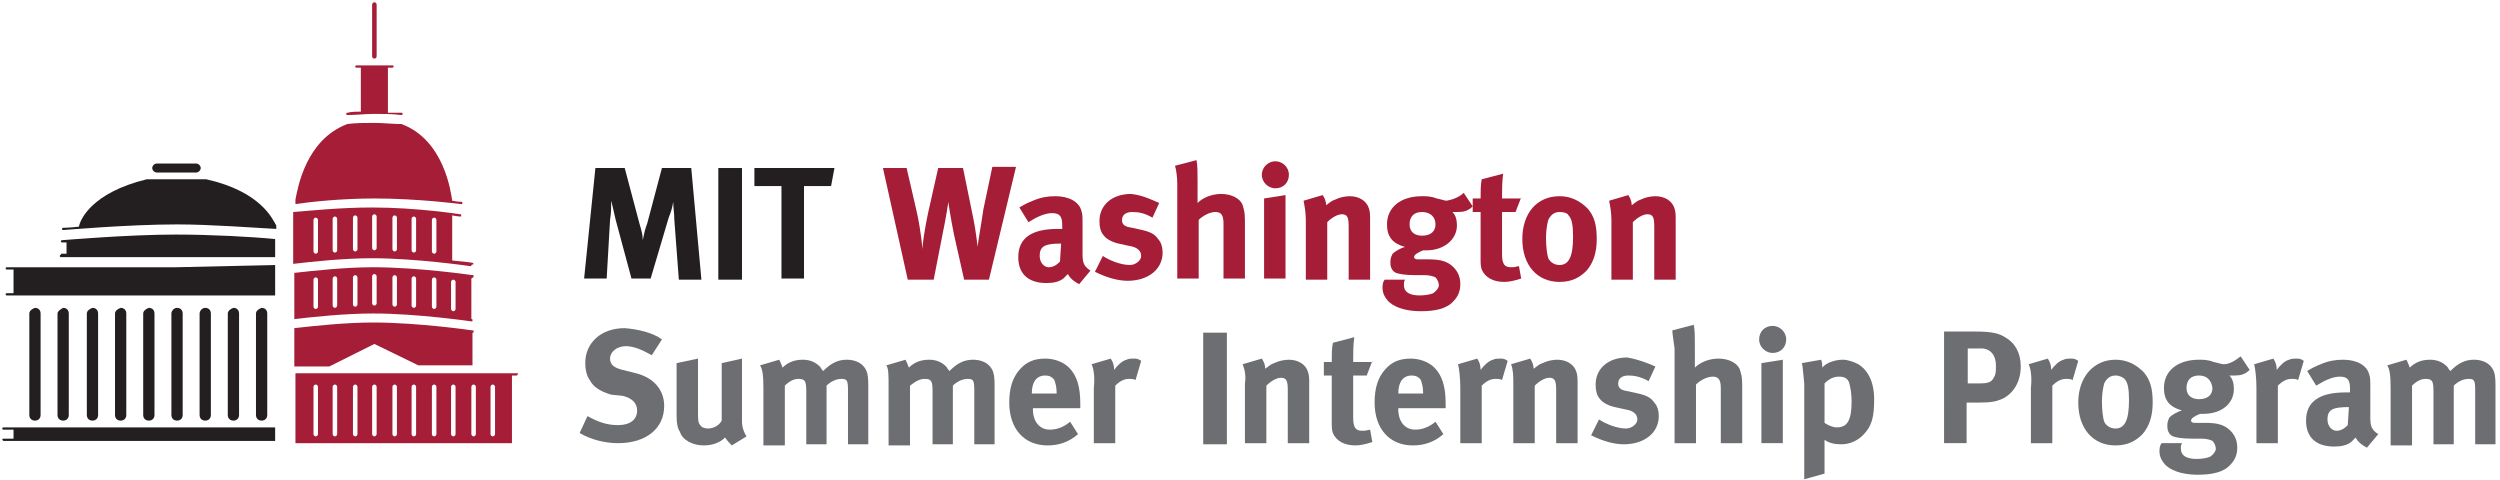 <?xml version="1.0" encoding="utf-8"?>
<!DOCTYPE svg PUBLIC "-//W3C//DTD SVG 1.1//EN" "http://www.w3.org/Graphics/SVG/1.1/DTD/svg11.dtd">
<svg version="1.1" xmlns="http://www.w3.org/2000/svg" xmlns:xlink="http://www.w3.org/1999/xlink"
x="0px" y="0px" viewBox="0 0 221.7 42.6" role="img" aria-labelledby="sitelogo_title">
<title id="sitelogo_title">MIT Washington Summer Internship home</title>
<g>
	<g>
		<g>
			<path fill="#231F20" d="M17.7,27.8v9c0,0.3,0.2,0.5,0.5,0.5s0.5-0.2,0.5-0.5v-9c0-0.3-0.2-0.5-0.5-0.5S17.7,27.6,17.7,27.8z"/>
			<path fill="#231F20" d="M12.7,27.8v9c0,0.3,0.2,0.5,0.5,0.5c0.3,0,0.5-0.2,0.5-0.5v-9c0-0.3-0.2-0.5-0.5-0.5
				C12.9,27.4,12.7,27.6,12.7,27.8z"/>
			<path fill="#231F20" d="M15.2,27.8v9c0,0.3,0.2,0.5,0.5,0.5s0.5-0.2,0.5-0.5v-9c0-0.3-0.2-0.5-0.5-0.5S15.2,27.6,15.2,27.8z"/>
			<path fill="#231F20" d="M20.2,27.8v9c0,0.3,0.2,0.5,0.5,0.5c0.3,0,0.5-0.2,0.5-0.5v-9c0-0.3-0.2-0.5-0.5-0.5
				C20.4,27.4,20.2,27.6,20.2,27.8z"/>
			<path fill="#231F20" d="M24.4,37.9H0.3c-0.1,0-0.1,0.1-0.1,0.1c0,0.1,0.1,0.1,0.1,0.1h0.9v0.8H0.3c-0.1,0-0.1,0.1-0.1,0.1
				s0.1,0.1,0.1,0.1h24.1V37.9z"/>
			<path fill="#231F20" d="M22.7,27.8v9c0,0.3,0.2,0.5,0.5,0.5c0.3,0,0.5-0.2,0.5-0.5v-9c0-0.3-0.2-0.5-0.5-0.5
				C22.9,27.4,22.7,27.6,22.7,27.8z"/>
			<path fill="#231F20" d="M15.6,23.7C15.6,23.7,15.6,23.7,15.6,23.7l-15,0c-0.1,0-0.1,0.1-0.1,0.1c0,0.1,0.1,0.1,0.1,0.1h0.6v2.1
				H0.6c-0.1,0-0.1,0.1-0.1,0.1c0,0.1,0.1,0.1,0.1,0.1h15h0h8.8v-2.7L15.6,23.7C15.6,23.7,15.6,23.7,15.6,23.7z"/>
			<path fill="#231F20" d="M7.7,27.8v9c0,0.3,0.2,0.5,0.5,0.5c0.3,0,0.5-0.2,0.5-0.5v-9c0-0.3-0.2-0.5-0.5-0.5
				C7.9,27.4,7.7,27.6,7.7,27.8z"/>
			<path fill="#231F20" d="M18.3,15.9L18.3,15.9l-2.7,0v0h0v0H13l0,0c-4.9,1.2-5.9,3.6-6,4.2c-0.8,0.1-1.4,0.1-1.4,0.1
				c-0.1,0-0.1,0.1-0.1,0.1c0,0.1,0.1,0.1,0.1,0.1c0,0,0,0,0,0c0.1,0,5.8-0.5,10.1-0.5l0,0v0c3,0,6.8,0.3,8.8,0.4v-0.3c0,0,0,0,0,0
				C24.2,19.5,23.2,17,18.3,15.9z"/>
			<path fill="#231F20" d="M5.4,22.6c-0.1,0-0.1,0.1-0.1,0.1c0,0.1,0.1,0.1,0.1,0.1h10.2c0,0,0,0,0,0c0,0,0,0,0,0h8.8v-1.6
				c-2-0.2-5.7-0.4-8.8-0.4l0,0l0,0c-4.3,0-10,0.5-10.1,0.5c-0.1,0-0.1,0.1-0.1,0.1c0,0.1,0.1,0.1,0.1,0.1c0,0,0,0,0,0
				c0,0,0.2,0,0.4,0v1H5.4z"/>
			<path fill="#231F20" d="M17.4,15.3c0.2,0,0.4-0.2,0.4-0.4c0-0.2-0.2-0.4-0.4-0.4h-3.5c-0.2,0-0.4,0.2-0.4,0.4
				c0,0.2,0.2,0.4,0.4,0.4H17.4z"/>
			<path fill="#231F20" d="M5.1,27.8v9c0,0.3,0.2,0.5,0.5,0.5c0.3,0,0.5-0.2,0.5-0.5v-9c0-0.3-0.2-0.5-0.5-0.5
				C5.4,27.4,5.1,27.6,5.1,27.8z"/>
			<path fill="#231F20" d="M2.6,27.8v9c0,0.3,0.2,0.5,0.5,0.5c0.3,0,0.5-0.2,0.5-0.5v-9c0-0.3-0.2-0.5-0.5-0.5
				C2.8,27.4,2.6,27.6,2.6,27.8z"/>
			<path fill="#231F20" d="M10.2,27.8v9c0,0.3,0.2,0.5,0.5,0.5c0.3,0,0.5-0.2,0.5-0.5v-9c0-0.3-0.2-0.5-0.5-0.5
				C10.4,27.4,10.2,27.6,10.2,27.8z"/>
		</g>
		<g>
			<path fill="#A51D36" d="M30.8,10c-0.1,0-0.1,0.1-0.1,0.1c0,0.1,0.1,0.1,0.1,0.1c0,0,0,0,0,0c0.8,0,1.6-0.1,2.4-0.1
				c0.8,0,1.6,0,2.4,0.1c0,0,0,0,0,0c0.1,0,0.1-0.1,0.1-0.1c0-0.1,0-0.1-0.1-0.1c-0.4,0-0.8,0-1.2,0V6c0.1,0,0.3,0,0.4,0
				c0,0,0,0,0,0c0.1,0,0.1-0.1,0.1-0.1c0-0.1,0-0.1-0.1-0.1c-1.1,0-2.2,0-3.2,0c-0.1,0-0.1,0.1-0.1,0.1c0,0.1,0.1,0.1,0.1,0.1
				c0.1,0,0.3,0,0.4,0v3.9C31.6,9.9,31.2,9.9,30.8,10z"/>
			<path fill="#A51D36" d="M41.9,23.3c0,0-0.7-0.1-1.8-0.2v-0.6v-2.8v-0.6c0.5,0.1,0.7,0.1,0.7,0.1c0,0,0,0,0,0
				c0.1,0,0.1,0,0.1-0.1c0-0.1,0-0.1-0.1-0.1c0,0-3.8-0.6-7.8-0.6c-2.9,0-5.6,0.3-7,0.4v4.6c1.7-0.2,4.5-0.5,7-0.5
				c3.9,0,8.7,0.7,8.7,0.7c0,0,0,0,0,0c0.1,0,0.1,0,0.1-0.1C42.1,23.4,42,23.4,41.9,23.3z M28.2,22.3c0,0.1-0.1,0.2-0.2,0.2
				c-0.1,0-0.2-0.1-0.2-0.2v-2.8c0-0.1,0.1-0.2,0.2-0.2c0.1,0,0.2,0.1,0.2,0.2V22.3z M29.9,22.2c0,0.1-0.1,0.2-0.2,0.2
				c-0.1,0-0.2-0.1-0.2-0.2v-2.8c0-0.1,0.1-0.2,0.2-0.2c0.1,0,0.2,0.1,0.2,0.2V22.2z M31.7,22.1c0,0.1-0.1,0.2-0.2,0.2
				c-0.1,0-0.2-0.1-0.2-0.2v-2.8c0-0.1,0.1-0.2,0.2-0.2c0.1,0,0.2,0.1,0.2,0.2V22.1z M33.4,22c0,0.1-0.1,0.2-0.2,0.2
				c-0.1,0-0.2-0.1-0.2-0.2v-2.8c0-0.1,0.1-0.2,0.2-0.2c0.1,0,0.2,0.1,0.2,0.2V22z M35.2,22.1c0,0.1-0.1,0.2-0.2,0.2
				c-0.1,0-0.2-0.1-0.2-0.2v-2.8c0-0.1,0.1-0.2,0.2-0.2c0.1,0,0.2,0.1,0.2,0.2V22.1z M36.9,22.2c0,0.1-0.1,0.2-0.2,0.2
				c-0.1,0-0.2-0.1-0.2-0.2v-2.8c0-0.1,0.1-0.2,0.2-0.2c0.1,0,0.2,0.1,0.2,0.2V22.2z M38.7,22.3c0,0.1-0.1,0.2-0.2,0.2
				c-0.1,0-0.2-0.1-0.2-0.2v-2.8c0-0.1,0.1-0.2,0.2-0.2c0.1,0,0.2,0.1,0.2,0.2V22.3z"/>
			<path fill="#A51D36" d="M33.2,30.5L33.2,30.5L33.2,30.5l3.9,1.9h4.8v-2.9c0.1,0,0.1,0,0.1-0.1c0-0.1,0-0.1-0.1-0.1
				c0,0-4.8-0.7-8.8-0.7c-2.5,0-5.2,0.3-7,0.5v3.4h3.1L33.2,30.5z"/>
			<path fill="#A51D36" d="M42,24.5c0-0.1,0-0.1-0.1-0.1c0,0-4.8-0.7-8.8-0.7c-2.5,0-5.2,0.3-7,0.5v4.1c1.7-0.2,4.5-0.5,7-0.5
				c3.9,0,8.7,0.7,8.7,0.7c0,0,0,0,0,0c0.1,0,0.1,0,0.1-0.1c0-0.1,0-0.1-0.1-0.1c0,0,0,0,0,0v-3.6C42,24.6,42,24.5,42,24.5z
				 M28.2,27.2c0,0.1-0.1,0.2-0.2,0.2c-0.1,0-0.2-0.1-0.2-0.2v-2.4c0-0.1,0.1-0.2,0.2-0.2c0.1,0,0.2,0.1,0.2,0.2V27.2z M29.9,27.1
				c0,0.1-0.1,0.2-0.2,0.2c-0.1,0-0.2-0.1-0.2-0.2v-2.4c0-0.1,0.1-0.2,0.2-0.2c0.1,0,0.2,0.1,0.2,0.2V27.1z M31.7,27
				c0,0.1-0.1,0.2-0.2,0.2c-0.1,0-0.2-0.1-0.2-0.2v-2.4c0-0.1,0.1-0.2,0.2-0.2c0.1,0,0.2,0.1,0.2,0.2V27z M33.4,26.9
				c0,0.1-0.1,0.2-0.2,0.2c-0.1,0-0.2-0.1-0.2-0.2v-2.4c0-0.1,0.1-0.2,0.2-0.2c0.1,0,0.2,0.1,0.2,0.2V26.9z M35.2,27
				c0,0.1-0.1,0.2-0.2,0.2c-0.1,0-0.2-0.1-0.2-0.2v-2.4c0-0.1,0.1-0.2,0.2-0.2c0.1,0,0.2,0.1,0.2,0.2V27z M36.9,27.1
				c0,0.1-0.1,0.2-0.2,0.2c-0.1,0-0.2-0.1-0.2-0.2v-2.4c0-0.1,0.1-0.2,0.2-0.2c0.1,0,0.2,0.1,0.2,0.2V27.1z M38.7,27.2
				c0,0.1-0.1,0.2-0.2,0.2c-0.1,0-0.2-0.1-0.2-0.2v-2.4c0-0.1,0.1-0.2,0.2-0.2c0.1,0,0.2,0.1,0.2,0.2V27.2z M40.4,27.4
				c0,0.1-0.1,0.2-0.2,0.2c-0.1,0-0.2-0.1-0.2-0.2V25c0-0.1,0.1-0.2,0.2-0.2c0.1,0,0.2,0.1,0.2,0.2V27.4z"/>
			<path fill="#A51D36" d="M45.9,33.1H26.2v6.2h7h12.2v-6h0.4c0.1,0,0.1-0.1,0.1-0.1C46,33.1,45.9,33.1,45.9,33.1z M28.2,38.5
				c0,0.1-0.1,0.2-0.2,0.2c-0.1,0-0.2-0.1-0.2-0.2v-4.2c0-0.1,0.1-0.2,0.2-0.2c0.1,0,0.2,0.1,0.2,0.2V38.5z M29.9,38.5
				c0,0.1-0.1,0.2-0.2,0.2c-0.1,0-0.2-0.1-0.2-0.2v-4.2c0-0.1,0.1-0.2,0.2-0.2c0.1,0,0.2,0.1,0.2,0.2V38.5z M31.7,38.5
				c0,0.1-0.1,0.2-0.2,0.2c-0.1,0-0.2-0.1-0.2-0.2v-4.2c0-0.1,0.1-0.2,0.2-0.2c0.1,0,0.2,0.1,0.2,0.2V38.5z M33.4,38.5
				c0,0.1-0.1,0.2-0.2,0.2c-0.1,0-0.2-0.1-0.2-0.2v-4.2c0-0.1,0.1-0.2,0.2-0.2c0.1,0,0.2,0.1,0.2,0.2V38.5z M35.2,38.5
				c0,0.1-0.1,0.2-0.2,0.2c-0.1,0-0.2-0.1-0.2-0.2v-4.2c0-0.1,0.1-0.2,0.2-0.2c0.1,0,0.2,0.1,0.2,0.2V38.5z M36.9,38.5
				c0,0.1-0.1,0.2-0.2,0.2c-0.1,0-0.2-0.1-0.2-0.2v-4.2c0-0.1,0.1-0.2,0.2-0.2c0.1,0,0.2,0.1,0.2,0.2V38.5z M38.7,38.5
				c0,0.1-0.1,0.2-0.2,0.2c-0.1,0-0.2-0.1-0.2-0.2v-4.2c0-0.1,0.1-0.2,0.2-0.2c0.1,0,0.2,0.1,0.2,0.2V38.5z M40.4,38.5
				c0,0.1-0.1,0.2-0.2,0.2c-0.1,0-0.2-0.1-0.2-0.2v-4.2c0-0.1,0.1-0.2,0.2-0.2c0.1,0,0.2,0.1,0.2,0.2V38.5z M42.2,38.5
				c0,0.1-0.1,0.2-0.2,0.2s-0.2-0.1-0.2-0.2v-4.2c0-0.1,0.1-0.2,0.2-0.2s0.2,0.1,0.2,0.2V38.5z M43.9,38.5c0,0.1-0.1,0.2-0.2,0.2
				c-0.1,0-0.2-0.1-0.2-0.2v-4.2c0-0.1,0.1-0.2,0.2-0.2c0.1,0,0.2,0.1,0.2,0.2V38.5z"/>
			<path fill="#A51D36" d="M33.4,5V0.4c0-0.1-0.1-0.2-0.2-0.2c-0.1,0-0.2,0.1-0.2,0.2V5c0,0.1,0.1,0.2,0.2,0.2
				C33.3,5.2,33.4,5.1,33.4,5z"/>
			<path fill="#A51D36" d="M26.2,17.7v0.4c1.3-0.2,4.1-0.5,7-0.5c3.9,0,7.7,0.5,7.7,0.5c0,0,0,0,0,0c0.1,0,0.1,0,0.1-0.1
				c0-0.1,0-0.1-0.1-0.1c0,0-0.3,0-0.8-0.1c-0.1-0.7-0.7-5.4-4.5-6.8c-0.8,0-1.6-0.1-2.4-0.1c-0.8,0-1.7,0-2.4,0.1
				C27.1,12.4,26.4,16.7,26.2,17.7z"/>
		</g>
		<g>
			<path fill="#231F20" d="M52.8,14.9h2.6l1.3,4.9c0.2,0.7,0.3,1,0.3,1.5c0.1-0.5,0.2-1,0.4-1.5l1.3-4.9h2.6l0.9,9.9h-2l-0.4-5.3
				c0-0.6-0.1-1.1-0.1-1.6c-0.1,0.6-0.2,0.9-0.4,1.4l-1.6,5.4h-1.7l-1.4-5.2c-0.1-0.5-0.4-1.7-0.4-1.7c0,0.6,0,1.1-0.1,1.7
				l-0.3,5.2h-2L52.8,14.9z"/>
			<path fill="#231F20" d="M63.7,14.9h2.1v9.9h-2.1V14.9z"/>
			<path fill="#231F20" d="M66.9,14.9H74l-0.3,1.6h-2.4v8.2h-2v-8.2h-2.4V14.9z"/>
			<path fill="#A51D36" d="M78.3,14.9h2.1l0.9,3.9c0.4,1.8,0.5,3.3,0.5,3.3c0-0.4,0.2-1.8,0.5-3.2l0.9-4h2.2l0.9,4.4
				c0.2,0.9,0.4,2.6,0.4,2.6c0-0.3,0.4-2.5,0.5-3.3l0.8-3.8h2.1l-2.4,10h-2.2l-0.9-4c-0.3-1.5-0.5-2.8-0.5-2.9c0,0-0.2,1.4-0.5,2.8
				l-0.8,4.1h-2.3L78.3,14.9z"/>
			<path fill="#A51D36" d="M90.4,18.4c0.5-0.3,0.7-0.4,1.2-0.6c0.7-0.3,1.3-0.4,2-0.4c1.2,0,2.1,0.5,2.3,1.3
				c0.1,0.3,0.1,0.5,0.1,1.3l0,2.4c0,0,0,0.1,0,0.1c0,0.8,0.1,1.1,0.7,1.5l-1,1.2c-0.4-0.2-0.8-0.5-1-0.9c-0.3,0.3-0.3,0.3-0.4,0.4
				c-0.4,0.3-0.9,0.4-1.5,0.4c-1.6,0-2.5-0.8-2.5-2.3c0-1.7,1.2-2.5,3.5-2.5c0.1,0,0.2,0,0.4,0V20c0-0.8-0.2-1.1-0.9-1.1
				c-0.6,0-1.3,0.3-2.1,0.8L90.4,18.4z M94.1,21.6L94.1,21.6c-1.4,0-1.9,0.2-1.9,1.1c0,0.6,0.4,1,0.8,1c0.4,0,0.7-0.2,1-0.5
				L94.1,21.6z"/>
			<path fill="#A51D36" d="M102.8,18l-0.6,1.3c-0.7-0.4-1.2-0.5-1.8-0.5c-0.6,0-0.9,0.3-0.9,0.7c0,0.4,0.2,0.6,0.9,0.7l0.9,0.2
				c0.9,0.2,1.2,0.5,1.4,0.8c0.3,0.3,0.4,0.8,0.4,1.2c0,1.5-1.3,2.5-3.1,2.5c-0.9,0-1.9-0.3-2.9-0.8l0.7-1.4
				c0.6,0.4,1.6,0.8,2.4,0.8c0.5,0,1-0.4,1-0.8c0-0.5-0.4-0.8-1.1-0.9l-0.9-0.2c-0.5-0.1-1.1-0.4-1.3-0.7c-0.3-0.3-0.4-0.8-0.4-1.3
				c0-1.4,1.1-2.4,2.8-2.4C101.3,17.3,102.1,17.7,102.8,18z"/>
			<path fill="#A51D36" d="M104.2,14.7l1.9-0.5c0.1,0.4,0.1,1.1,0.1,1.8v1.4c0,0.2,0,0.5,0,0.6c0.5-0.5,1.3-0.8,2.1-0.8
				c0.9,0,1.7,0.4,1.9,1c0.1,0.4,0.2,0.5,0.2,1.4v5.1h-1.9v-4.9c0-0.7-0.2-1-0.7-1c-0.5,0-1.1,0.3-1.5,0.7v5.2h-1.9v-8.4
				C104.4,15.7,104.3,15,104.2,14.7z"/>
			<path fill="#A51D36" d="M113.1,14.3c0.6,0,1.2,0.5,1.2,1.2s-0.5,1.2-1.2,1.2c-0.6,0-1.2-0.5-1.2-1.2S112.5,14.3,113.1,14.3z
				 M112.1,17.6l1.9-0.3v7.4h-1.9V17.6z"/>
			<path fill="#A51D36" d="M115.6,17.8l1.7-0.5c0.2,0.3,0.3,0.6,0.3,0.9c0.4-0.3,0.5-0.4,0.8-0.5c0.4-0.2,0.9-0.3,1.3-0.3
				c0.8,0,1.5,0.4,1.7,1.1c0.1,0.3,0.1,0.6,0.1,1v5.3h-1.9v-4.7c0-0.8-0.1-1.1-0.6-1.1c-0.4,0-0.9,0.3-1.3,0.7v5.1h-1.9v-5.3
				C115.8,18.9,115.7,18.3,115.6,17.8z"/>
			<path fill="#A51D36" d="M129.8,17.1l0.8,1.2c-0.4,0.4-0.8,0.5-1.3,0.5c-0.2,0-0.3,0-0.5,0c0.3,0.3,0.4,0.7,0.4,1.2
				c0,1.2-1.1,2.2-2.7,2.2c-0.1,0-0.1,0-0.3,0c-0.5,0.2-0.8,0.4-0.8,0.6c0,0.1,0.1,0.2,0.3,0.2l1,0c1.1,0,1.7,0.2,2.2,0.7
				c0.4,0.4,0.6,0.9,0.6,1.5c0,0.6-0.2,1.1-0.6,1.5c-0.6,0.7-1.7,0.9-2.9,0.9c-1,0-2.1-0.2-2.8-0.8c-0.4-0.4-0.6-0.8-0.6-1.3
				c0-0.4,0.1-0.6,0.2-0.7h1.8c-0.1,0.2-0.1,0.2-0.1,0.5c0,0.6,0.5,0.9,1.4,0.9c0.5,0,1-0.1,1.2-0.2c0.3-0.2,0.5-0.5,0.5-0.7
				s-0.1-0.5-0.3-0.7c-0.2-0.1-0.5-0.2-1-0.2c-0.1,0-0.4,0-0.8,0c-0.9,0-1.4-0.1-1.7-0.2c-0.2-0.1-0.3-0.2-0.4-0.4
				c-0.1-0.2-0.1-0.4-0.1-0.6c0-0.3,0.1-0.5,0.2-0.7c0.2-0.2,0.7-0.5,1.1-0.6c-1.1-0.3-1.6-0.9-1.6-2c0-1.5,1.2-2.5,3.1-2.5
				c0.4,0,0.8,0,1.3,0.2c0.5,0.1,0.7,0.2,0.9,0.2C128.8,17.7,129.4,17.5,129.8,17.1z M126.1,18.8c-0.7,0-1.1,0.4-1.1,1.1
				c0,0.7,0.5,1,1.1,1c0.8,0,1.2-0.4,1.2-1C127.3,19.2,126.8,18.8,126.1,18.8z"/>
			<path fill="#A51D36" d="M134.9,17.5l-0.5,1.3h-1.2v3.7c0,0.9,0.2,1.2,0.8,1.2c0.2,0,0.3,0,0.7-0.1l0.2,1.1
				c-0.6,0.2-1.1,0.3-1.5,0.3c-1,0-1.7-0.4-2-1.1c-0.1-0.3-0.1-0.5-0.1-1.1v-4h-0.7v-1.2h0.7c0-0.7,0-1.2,0.1-1.7l1.9-0.5
				c-0.1,0.7-0.1,1.5-0.1,2.2H134.9z"/>
			<path fill="#A51D36" d="M138.3,17.4c1,0,1.8,0.4,2.5,1.1c0.6,0.7,0.8,1.5,0.8,2.7c0,1.2-0.3,2.1-0.9,2.8c-0.6,0.6-1.3,1-2.4,1
				c-2,0-3.3-1.5-3.3-3.8C135,18.9,136.3,17.4,138.3,17.4z M138.3,18.8c-0.5,0-0.8,0.3-1,0.7c-0.1,0.4-0.2,0.9-0.2,1.6
				c0,0.8,0.1,1.5,0.2,1.8c0.2,0.4,0.6,0.6,1,0.6c0.8,0,1.2-0.7,1.2-2.5c0-1-0.1-1.6-0.4-1.9C139,18.9,138.7,18.8,138.3,18.8z"/>
			<path fill="#A51D36" d="M142.7,17.8l1.7-0.5c0.2,0.3,0.3,0.6,0.3,0.9c0.4-0.3,0.5-0.4,0.8-0.5c0.4-0.2,0.9-0.3,1.3-0.3
				c0.8,0,1.5,0.4,1.7,1.1c0.1,0.3,0.1,0.6,0.1,1v5.3h-1.9v-4.7c0-0.8-0.1-1.1-0.6-1.1c-0.4,0-0.9,0.3-1.3,0.7v5.1h-1.9v-5.3
				C142.9,18.9,142.8,18.3,142.7,17.8z"/>
		</g>
		<g>
			<path fill="#6D6E71" d="M58.7,30.1l-0.9,1.4c-0.9-0.5-1.6-0.8-2.3-0.8c-0.8,0-1.4,0.5-1.4,1.1c0,0.5,0.3,0.8,1.1,1l1.2,0.3
				c1.6,0.4,2.5,1.5,2.5,2.9c0,2-1.6,3.3-4.1,3.3c-1.1,0-2.4-0.3-3.4-0.9l0.7-1.5c0.9,0.5,1.7,0.8,2.7,0.8c1.1,0,1.7-0.5,1.7-1.3
				c0-0.6-0.4-1.1-1.3-1.3L54.2,35c-1-0.3-1.6-0.7-1.9-1.3c-0.3-0.4-0.4-1-0.4-1.5c0-1.8,1.4-3.1,3.5-3.1
				C56.6,29.2,57.9,29.5,58.7,30.1z"/>
			<path fill="#6D6E71" d="M60,32.2l1.9-0.4v4.7c0,0.7,0,1,0.2,1.2c0.1,0.2,0.4,0.3,0.7,0.3c0.5,0,1-0.3,1.2-0.7v-5.1l1.8-0.4v5.6
				c0,0.5,0.2,1,0.4,1.3l-1.3,0.8c-0.2-0.2-0.4-0.4-0.6-0.7c-0.5,0.5-1.2,0.7-1.9,0.7c-1,0-1.9-0.5-2.1-1.2
				C60.1,38,60,37.6,60,36.9V32.2z"/>
			<path fill="#6D6E71" d="M67.4,32.4l1.7-0.5c0.1,0.2,0.2,0.4,0.3,0.7c0.5-0.5,1.1-0.7,1.8-0.7c0.6,0,1.1,0.2,1.5,0.6
				c0.1,0.1,0.1,0.2,0.3,0.4c0.7-0.7,1.3-1,2.1-1c0.6,0,1.1,0.2,1.4,0.5c0.4,0.4,0.5,0.8,0.5,1.8v5.2h-1.8v-4.8c0-0.9-0.1-1-0.6-1
				c-0.4,0-0.9,0.2-1.3,0.6v5.2h-1.8v-4.7c0-0.9-0.1-1.1-0.7-1.1c-0.4,0-0.8,0.2-1.2,0.6v5.3h-1.9v-5.1
				C67.7,33.2,67.6,32.7,67.4,32.4z"/>
			<path fill="#6D6E71" d="M78.6,32.4l1.7-0.5c0.1,0.2,0.2,0.4,0.3,0.7c0.5-0.5,1.1-0.7,1.8-0.7c0.6,0,1.1,0.2,1.5,0.6
				c0.1,0.1,0.1,0.2,0.3,0.4c0.7-0.7,1.3-1,2.1-1c0.6,0,1.1,0.2,1.4,0.5c0.4,0.4,0.5,0.8,0.5,1.8v5.2h-1.8v-4.8c0-0.9-0.1-1-0.6-1
				c-0.4,0-0.9,0.2-1.3,0.6v5.2h-1.8v-4.7c0-0.9-0.1-1.1-0.7-1.1c-0.4,0-0.8,0.2-1.3,0.6v5.3h-1.9v-5.1
				C78.8,33.2,78.8,32.7,78.6,32.4z"/>
			<path fill="#6D6E71" d="M94.9,37.4l0.7,1.1c-0.8,0.7-1.7,1-2.7,1c-2.1,0-3.4-1.5-3.4-3.8c0-1.3,0.3-2.2,0.9-2.9
				c0.6-0.7,1.3-1,2.3-1c0.8,0,1.6,0.3,2.1,0.8c0.7,0.7,1,1.7,1,3.2c0,0.2,0,0.2,0,0.4h-4.2v0.1c0,1.1,0.6,1.8,1.5,1.8
				C93.7,38.1,94.3,37.9,94.9,37.4z M91.5,34.9h2.2v-0.1c0-0.5-0.1-0.8-0.2-1.1c-0.2-0.3-0.5-0.4-0.8-0.4
				C91.9,33.3,91.5,33.9,91.5,34.9L91.5,34.9z"/>
			<path fill="#6D6E71" d="M96.8,32.3l1.7-0.5c0.2,0.3,0.3,0.6,0.3,1c0.3-0.4,0.7-0.8,1.1-0.9c0.2-0.1,0.4-0.1,0.6-0.1
				c0.3,0,0.4,0,0.7,0.2l-0.5,1.7c-0.2-0.1-0.3-0.1-0.6-0.1c-0.4,0-0.8,0.2-1.2,0.6v5.1h-1.9v-4.9C97.1,33.5,97,32.7,96.8,32.3z"/>
			<path fill="#6D6E71" d="M106.7,29.5h2.1v9.9h-2.1V29.5z"/>
			<path fill="#6D6E71" d="M110.2,32.3l1.7-0.5c0.2,0.3,0.3,0.6,0.3,0.9c0.4-0.3,0.5-0.4,0.8-0.5c0.4-0.2,0.9-0.3,1.3-0.3
				c0.8,0,1.5,0.4,1.7,1.1c0.1,0.3,0.1,0.6,0.1,1v5.3h-1.9v-4.7c0-0.8-0.1-1.1-0.6-1.1c-0.4,0-0.9,0.3-1.3,0.7v5.1h-1.9v-5.3
				C110.5,33.4,110.4,32.8,110.2,32.3z"/>
			<path fill="#6D6E71" d="M121.7,32l-0.5,1.3H120V37c0,0.9,0.2,1.2,0.8,1.2c0.2,0,0.3,0,0.7-0.1l0.2,1.1c-0.6,0.2-1.1,0.3-1.5,0.3
				c-1,0-1.7-0.4-2-1.1c-0.1-0.3-0.1-0.5-0.1-1.1v-4h-0.7v-1.2h0.7c0-0.7,0-1.2,0.1-1.7l1.9-0.5c-0.1,0.7-0.1,1.4-0.1,2.2H121.7z"
				/>
			<path fill="#6D6E71" d="M127.3,37.4l0.7,1.1c-0.8,0.7-1.7,1-2.7,1c-2.1,0-3.4-1.5-3.4-3.8c0-1.3,0.3-2.2,0.9-2.9
				c0.6-0.7,1.3-1,2.3-1c0.8,0,1.6,0.3,2.1,0.8c0.7,0.7,1,1.7,1,3.2c0,0.2,0,0.2,0,0.4h-4.2v0.1c0,1.1,0.6,1.8,1.5,1.8
				C126.1,38.1,126.7,37.9,127.3,37.4z M124,34.9h2.2v-0.1c0-0.5-0.1-0.8-0.2-1.1c-0.2-0.3-0.5-0.4-0.8-0.4
				C124.4,33.3,124,33.9,124,34.9L124,34.9z"/>
			<path fill="#6D6E71" d="M129.3,32.3l1.7-0.5c0.2,0.3,0.3,0.6,0.3,1c0.3-0.4,0.7-0.8,1.1-0.9c0.2-0.1,0.4-0.1,0.6-0.1
				c0.3,0,0.4,0,0.7,0.2l-0.5,1.7c-0.2-0.1-0.3-0.1-0.6-0.1c-0.4,0-0.8,0.2-1.2,0.6v5.1h-1.9v-4.9
				C129.5,33.5,129.4,32.7,129.3,32.3z"/>
			<path fill="#6D6E71" d="M134,32.3l1.7-0.5c0.2,0.3,0.3,0.6,0.3,0.9c0.4-0.3,0.5-0.4,0.8-0.5c0.4-0.2,0.9-0.3,1.3-0.3
				c0.8,0,1.5,0.4,1.7,1.1c0.1,0.3,0.1,0.6,0.1,1v5.3h-1.9v-4.7c0-0.8-0.1-1.1-0.6-1.1c-0.4,0-0.9,0.3-1.3,0.7v5.1h-1.9v-5.3
				C134.2,33.4,134.2,32.8,134,32.3z"/>
			<path fill="#6D6E71" d="M146.8,32.5l-0.6,1.3c-0.7-0.4-1.3-0.5-1.8-0.5c-0.6,0-0.9,0.3-0.9,0.7c0,0.4,0.2,0.6,0.9,0.7l0.9,0.2
				c0.9,0.2,1.2,0.5,1.4,0.8c0.3,0.3,0.4,0.8,0.4,1.2c0,1.5-1.3,2.5-3.1,2.5c-0.9,0-1.9-0.3-2.9-0.8l0.7-1.4
				c0.6,0.4,1.6,0.8,2.4,0.8c0.5,0,1-0.4,1-0.8c0-0.5-0.4-0.8-1.1-0.9l-0.9-0.2c-0.5-0.1-1.1-0.4-1.3-0.7c-0.3-0.3-0.4-0.8-0.4-1.3
				c0-1.4,1.1-2.4,2.8-2.4C145.4,31.9,146.1,32.2,146.8,32.5z"/>
			<path fill="#6D6E71" d="M148.3,29.3l1.9-0.5c0.1,0.4,0.1,1.1,0.1,1.8V32c0,0.2,0,0.5,0,0.6c0.5-0.5,1.3-0.8,2.1-0.8
				c0.9,0,1.7,0.4,1.9,1c0.1,0.4,0.2,0.5,0.2,1.4v5.1h-1.9v-4.9c0-0.7-0.2-1-0.7-1c-0.5,0-1.1,0.3-1.5,0.7v5.2h-1.9v-8.4
				C148.4,30.2,148.3,29.5,148.3,29.3z"/>
			<path fill="#6D6E71" d="M157.2,28.9c0.6,0,1.2,0.5,1.2,1.2s-0.5,1.2-1.2,1.2c-0.6,0-1.2-0.5-1.2-1.2S156.5,28.9,157.2,28.9z
				 M156.2,32.2l1.9-0.3v7.4h-1.9V32.2z"/>
			<path fill="#6D6E71" d="M159.8,32.2l1.7-0.3c0.1,0.3,0.1,0.5,0.1,0.7c0.3-0.4,1.1-0.7,1.8-0.7c0.5,0,1,0.2,1.4,0.4
				c0.8,0.5,1.4,1.5,1.4,3.1c0,1.6-0.2,2.4-1,3.2c-0.5,0.5-1.2,0.8-1.9,0.8c-0.6,0-1.1-0.1-1.5-0.4c0,0.2,0,0.6,0,0.6V42l-1.8,0.5
				V34C159.9,33.1,159.9,32.8,159.8,32.2z M161.8,37.5c0.3,0.2,0.7,0.4,1.1,0.4c0.9,0,1.3-0.6,1.3-2.3c0-0.7-0.1-1.2-0.2-1.6
				c-0.1-0.4-0.4-0.6-0.9-0.6c-0.5,0-0.9,0.2-1.3,0.6V37.5z"/>
			<path fill="#6D6E71" d="M172.5,29.4h2.6c1.7,0,2.2,0.2,2.7,0.5c0.9,0.5,1.4,1.4,1.4,2.6c0,1.3-0.6,2.4-1.7,2.9
				c-0.5,0.2-0.9,0.3-2,0.3h-1.1v3.6h-2V29.4z M174.5,31v3h1c0.8,0,1.1-0.1,1.3-0.5c0.2-0.3,0.2-0.6,0.2-1.1c0-0.9-0.5-1.5-1.3-1.5
				H174.5z"/>
			<path fill="#6D6E71" d="M179.9,32.3l1.7-0.5c0.2,0.3,0.3,0.6,0.3,1c0.3-0.4,0.7-0.8,1.1-0.9c0.2-0.1,0.4-0.1,0.6-0.1
				c0.3,0,0.4,0,0.7,0.2l-0.5,1.7c-0.2-0.1-0.3-0.1-0.6-0.1c-0.4,0-0.8,0.2-1.2,0.6v5.1h-1.9v-4.9
				C180.2,33.5,180.1,32.7,179.9,32.3z"/>
			<path fill="#6D6E71" d="M187.6,31.9c1,0,1.8,0.4,2.5,1.1c0.6,0.7,0.8,1.5,0.8,2.7c0,1.2-0.3,2.1-0.9,2.8c-0.6,0.6-1.3,1-2.4,1
				c-2,0-3.3-1.5-3.3-3.8S185.7,31.9,187.6,31.9z M187.6,33.3c-0.5,0-0.8,0.3-1,0.7c-0.1,0.4-0.2,0.9-0.2,1.6
				c0,0.8,0.1,1.5,0.2,1.8c0.2,0.4,0.6,0.6,1,0.6c0.8,0,1.2-0.7,1.2-2.5c0-1-0.1-1.6-0.4-1.9C188.3,33.5,188,33.3,187.6,33.3z"/>
			<path fill="#6D6E71" d="M198.7,31.6l0.8,1.2c-0.4,0.4-0.8,0.5-1.3,0.5c-0.2,0-0.3,0-0.5,0c0.3,0.3,0.4,0.7,0.4,1.2
				c0,1.3-1.1,2.2-2.7,2.2c-0.1,0-0.1,0-0.3,0c-0.5,0.2-0.8,0.4-0.8,0.6c0,0.1,0.1,0.2,0.3,0.2l1,0c1.1,0,1.7,0.2,2.2,0.7
				c0.4,0.4,0.6,0.9,0.6,1.5c0,0.6-0.2,1.1-0.6,1.5c-0.6,0.7-1.7,0.9-2.9,0.9c-1,0-2.1-0.2-2.8-0.8c-0.4-0.4-0.6-0.8-0.6-1.3
				c0-0.4,0.1-0.6,0.2-0.7h1.8c-0.1,0.2-0.1,0.2-0.1,0.5c0,0.6,0.5,0.9,1.4,0.9c0.5,0,1-0.1,1.2-0.2c0.3-0.2,0.5-0.5,0.5-0.7
				s-0.1-0.5-0.3-0.7c-0.2-0.1-0.5-0.2-1-0.2c-0.1,0-0.4,0-0.8,0c-0.9,0-1.4-0.1-1.7-0.2c-0.2-0.1-0.3-0.2-0.4-0.4
				c-0.1-0.2-0.1-0.4-0.1-0.6c0-0.3,0.1-0.5,0.2-0.7c0.2-0.2,0.7-0.5,1.1-0.6c-1.1-0.3-1.6-0.9-1.6-2c0-1.5,1.2-2.5,3.1-2.5
				c0.4,0,0.8,0,1.3,0.2c0.5,0.1,0.7,0.2,0.9,0.2C197.7,32.3,198.2,32,198.7,31.6z M195,33.3c-0.7,0-1.1,0.4-1.1,1.1
				c0,0.7,0.5,1,1.1,1c0.8,0,1.2-0.4,1.2-1C196.1,33.7,195.7,33.3,195,33.3z"/>
			<path fill="#6D6E71" d="M199.9,32.3l1.7-0.5c0.2,0.3,0.3,0.6,0.3,1c0.3-0.4,0.7-0.8,1.1-0.9c0.2-0.1,0.4-0.1,0.6-0.1
				c0.3,0,0.4,0,0.7,0.2l-0.5,1.7c-0.2-0.1-0.3-0.1-0.6-0.1c-0.4,0-0.8,0.2-1.2,0.6v5.1h-1.9v-4.9C200.1,33.5,200,32.7,199.9,32.3z
				"/>
			<path fill="#6D6E71" d="M204.6,32.9c0.5-0.3,0.7-0.4,1.2-0.6c0.7-0.3,1.3-0.4,2-0.4c1.2,0,2.1,0.5,2.3,1.3
				c0.1,0.3,0.1,0.5,0.1,1.3l0,2.4c0,0,0,0.1,0,0.1c0,0.8,0.1,1.1,0.7,1.5l-1,1.2c-0.4-0.2-0.8-0.5-1-0.9c-0.3,0.3-0.3,0.3-0.4,0.4
				c-0.4,0.3-0.9,0.4-1.5,0.4c-1.6,0-2.5-0.8-2.5-2.3c0-1.7,1.2-2.5,3.5-2.5c0.1,0,0.2,0,0.4,0v-0.3c0-0.8-0.2-1.1-0.9-1.1
				c-0.6,0-1.3,0.3-2.1,0.8L204.6,32.9z M208.3,36.1L208.3,36.1c-1.4,0-1.9,0.2-1.9,1.1c0,0.6,0.4,1,0.8,1c0.4,0,0.7-0.2,1-0.5
				L208.3,36.1z"/>
			<path fill="#6D6E71" d="M211.7,32.4l1.7-0.5c0.1,0.2,0.2,0.4,0.3,0.7c0.5-0.5,1.1-0.7,1.8-0.7c0.6,0,1.1,0.2,1.5,0.6
				c0.1,0.1,0.1,0.2,0.3,0.4c0.7-0.7,1.3-1,2.1-1c0.6,0,1.1,0.2,1.4,0.5c0.4,0.4,0.5,0.8,0.5,1.8v5.2h-1.8v-4.8c0-0.9-0.1-1-0.6-1
				c-0.4,0-0.9,0.2-1.3,0.6v5.2h-1.8v-4.7c0-0.9-0.1-1.1-0.7-1.1c-0.4,0-0.8,0.2-1.2,0.6v5.3H212v-5.1
				C212,33.2,211.9,32.7,211.7,32.4z"/>
		</g>
	</g>
</g>
</svg>
